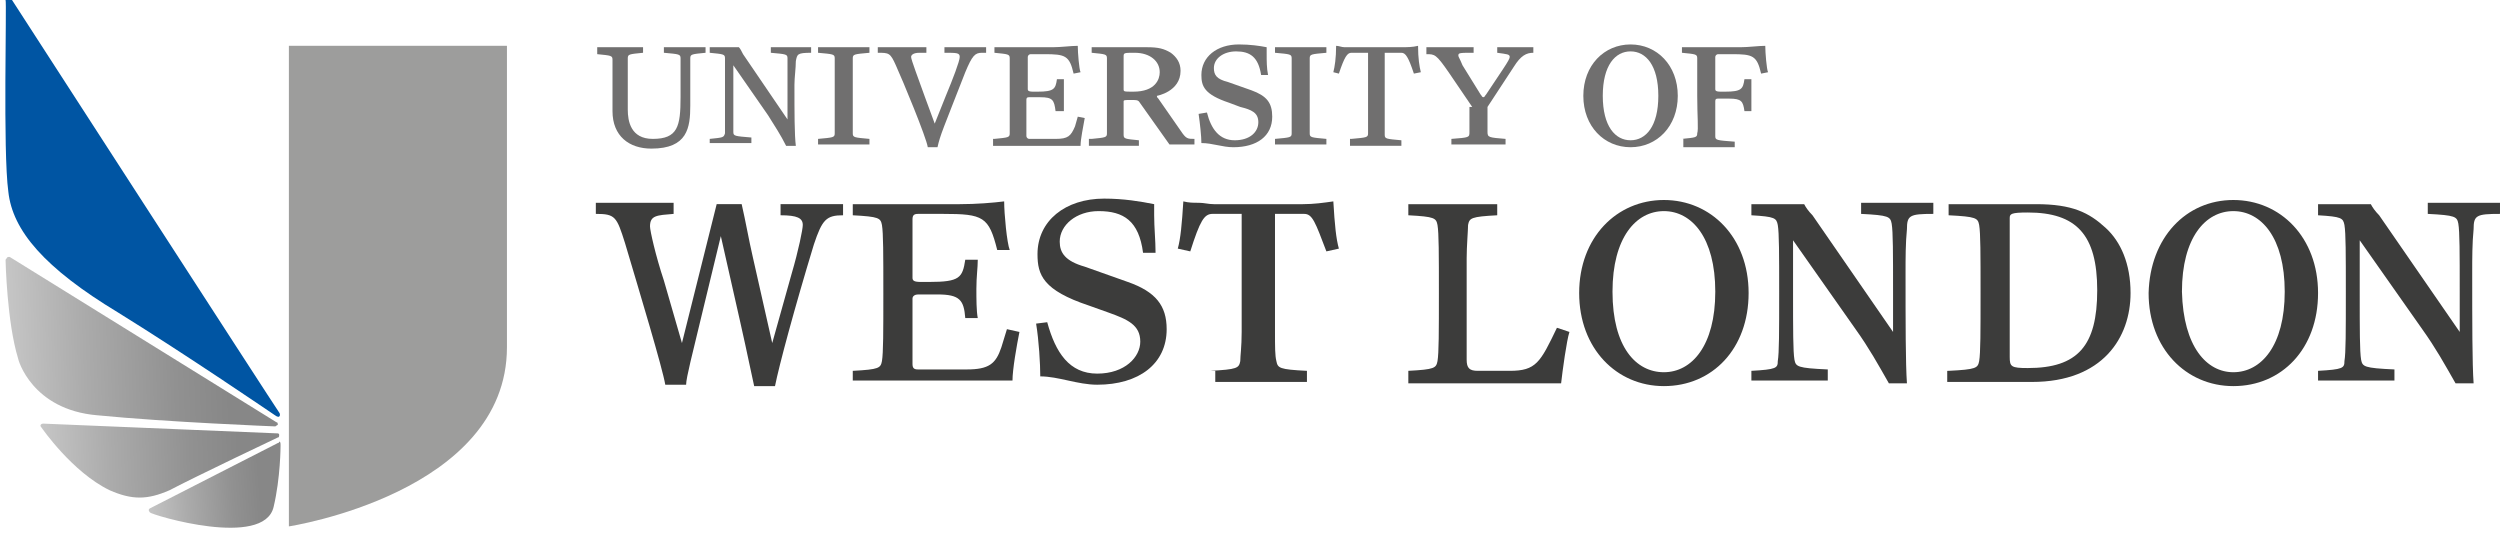 <?xml version="1.0" encoding="UTF-8"?>
<svg enable-background="new 0 0 180 39" version="1.1" viewBox="0 0 180 39" xml:space="preserve" xmlns="http://www.w3.org/2000/svg" xmlns:xlink="http://www.w3.org/1999/xlink">
<style type="text/css">
	.st0{fill:#706F6F;}
	.st1{fill:#3C3C3B;}
	.st2{fill:#9D9D9C;}
	.st3{fill:#0055A3;}
	.st4{clip-path:url(#h);fill:url(#g);}
	.st5{clip-path:url(#e);fill:url(#d);}
	.st6{clip-path:url(#b);fill:url(#a);}
</style>

	<path class="st0" d="m42.7 3.4h3.6v0.4c-1 0.1-1.1 0.1-1.1 0.4v3.7c0 0.8 0.2 2.1 1.8 2.1 1.8 0 2-0.9 2-3v-2.8c0-0.3-0.1-0.3-1.2-0.4v-0.4h3v0.4c-1 0.1-1.1 0.1-1.1 0.4v3.4c0 1.6-0.2 3.1-2.8 3.1-1.6 0-2.8-0.9-2.8-2.7v-3.7c0-0.3-0.1-0.3-1.1-0.4v-0.5z"/>
	<path class="st0" d="m51.1 10c1-0.1 1-0.1 1.1-0.4v-2.7-2.7c0-0.3-0.1-0.3-1.1-0.4v-0.4h2.1c0.1 0.1 0.2 0.3 0.3 0.5l3.2 4.7v-1.7-2.7c0-0.3-0.1-0.3-1.2-0.4v-0.4h2.9v0.4c-1 0-1 0.1-1.1 0.6 0 0.5-0.1 1.2-0.1 1.7 0 2 0 3.6 0.1 4.4h-0.7c-0.4-0.8-0.8-1.4-1.3-2.2l-2.5-3.6v2.1 2.7c0 0.3 0.1 0.3 1.3 0.4v0.4h-3v-0.3z"/>
	<path class="st0" d="m58.9 10c1.1-0.1 1.2-0.1 1.2-0.4v-2.7-2.7c0-0.3-0.1-0.3-1.2-0.4v-0.4h3.7v0.4c-1.1 0.1-1.2 0.1-1.2 0.4v2.7 2.7c0 0.3 0.1 0.3 1.2 0.4v0.4h-3.7v-0.4z"/>
	<path class="st0" d="m63.2 3.4h3.5v0.4h-0.5c-0.5 0-0.6 0.2-0.6 0.3 0 0.2 0.5 1.5 1 2.9l0.7 1.9 0.8-2c0.5-1.2 1-2.5 1-2.8s-0.2-0.3-1.1-0.3v-0.4h3v0.4h-0.3c-0.5 0-0.7 0.2-1.2 1.4-1.6 4.1-1.8 4.5-2 5.4h-0.7c-0.1-0.7-1.8-4.8-2.3-5.9-0.4-0.9-0.5-0.9-1.3-0.9v-0.4z"/>
	<path class="st0" d="m71.6 10c1-0.1 1.1-0.1 1.1-0.4v-2.7-2.7c0-0.3-0.1-0.3-1.1-0.4v-0.4h4.2c0.6 0 1.3-0.1 1.8-0.1 0 0.5 0.1 1.7 0.2 1.9l-0.5 0.1c-0.3-1.3-0.6-1.4-2.1-1.4h-1c-0.1 0-0.2 0.1-0.2 0.2v2.3c0 0.1 0 0.2 0.4 0.2h0.3c1.2 0 1.3-0.2 1.4-0.9h0.5v1.1 1.2h-0.6c-0.1-0.8-0.2-1-1.1-1h-0.8c-0.1 0-0.2 0-0.2 0.2v2.6c0 0.1 0.1 0.2 0.2 0.2h1.9c0.9 0 1.1-0.2 1.4-0.9l0.2-0.7 0.5 0.1c-0.1 0.6-0.3 1.5-0.3 2h-6.3v-0.5z"/>
	<path class="st0" d="m78.6 10c1-0.1 1.1-0.1 1.1-0.4v-2.7-2.7c0-0.3-0.1-0.3-1.1-0.4v-0.4h4c0.8 0 1.2 0.1 1.7 0.4 0.4 0.3 0.7 0.7 0.7 1.3 0 1.5-1.7 1.8-1.7 1.8 0 0.1 0 0.1 0.1 0.2l1.6 2.3c0.4 0.6 0.5 0.6 1 0.6v0.4h-1.8l-2.2-3.1c-0.1-0.1-0.2-0.1-0.6-0.1s-0.5 0-0.5 0.1v2.4c0 0.3 0.1 0.3 1.1 0.4v0.4h-3.6v-0.5zm2.3-3.6c0 0.2 0 0.2 0.7 0.2 1.6 0 1.9-0.9 1.9-1.4 0-0.8-0.7-1.4-1.8-1.4-0.8 0-0.8 0-0.8 0.3v2.3z"/>
	<path class="st0" d="m86.9 8.1c0.3 1.2 0.9 2 2 2s1.7-0.6 1.7-1.3-0.5-0.9-1.3-1.1l-0.8-0.3c-1.8-0.6-2-1.2-2-2 0-1.3 1.1-2.2 2.7-2.2 0.8 0 1.5 0.1 2 0.2v0.5c0 0.5 0 1 0.1 1.5h-0.5c-0.2-1.3-0.8-1.7-1.8-1.7-0.9 0-1.6 0.5-1.6 1.2 0 0.5 0.2 0.8 1 1l1.7 0.6c1.1 0.4 1.5 0.9 1.5 1.9 0 1.4-1.1 2.2-2.8 2.2-0.8 0-1.5-0.3-2.3-0.3 0-0.5-0.1-1.4-0.2-2.1l0.6-0.1z"/>
	<path class="st0" d="m91.8 10c1.1-0.1 1.2-0.1 1.2-0.4v-2.7-2.7c0-0.3-0.1-0.3-1.2-0.4v-0.4h3.7v0.4c-1.1 0.1-1.2 0.1-1.2 0.4v2.7 2.7c0 0.3 0.1 0.3 1.2 0.4v0.4h-3.7v-0.4z"/>
	<path class="st0" d="m97.3 10c1.1-0.1 1.2-0.1 1.2-0.4v-1.2-4.6h-1.2c-0.3 0-0.5 0.3-0.9 1.5l-0.4-0.1c0.1-0.4 0.2-1 0.2-1.9 0.2 0 0.4 0.1 0.6 0.1h0.6 3.5c0.4 0 0.8 0 1.2-0.1 0 0.9 0.1 1.5 0.2 1.9l-0.5 0.1c-0.4-1.2-0.6-1.5-0.9-1.5h-1.2v4.7 1.2c0 0.3 0.1 0.3 1.2 0.4v0.4h-3.7v-0.5z"/>
	<path class="st0" d="m106 7.7-1.7-2.5c-0.9-1.3-1-1.3-1.6-1.3v-0.5h3.4v0.4c-1 0-1.1 0-1.1 0.2 0 0.1 0.1 0.2 0.3 0.7l1.3 2.1c0.1 0.1 0.1 0.2 0.2 0.2s0.1-0.1 0.2-0.2l1.2-1.8c0.4-0.6 0.5-0.8 0.5-0.9 0-0.2-0.2-0.2-0.9-0.3v-0.4h2.6v0.4c-0.5 0-0.9 0.2-1.4 1l-1.9 2.9v1.8c0 0.4 0.1 0.4 1.3 0.5v0.4h-3.9v-0.4c1.3-0.1 1.3-0.1 1.3-0.5v-1.8z"/>
	<path class="st0" d="m117.4 3.2c1.9 0 3.4 1.5 3.4 3.7s-1.5 3.7-3.4 3.7-3.4-1.5-3.4-3.7 1.5-3.7 3.4-3.7m0 6.9c1.1 0 2-1 2-3.2s-0.9-3.2-2-3.2-2 1-2 3.2 0.9 3.2 2 3.2"/>
	<path class="st0" d="m121.1 10c1-0.1 1.1-0.1 1.1-0.4 0.1-0.3 0-1.2 0-2.7v-2.7c0-0.3-0.1-0.3-1.1-0.4v-0.4h4.2c0.6 0 1.3-0.1 1.8-0.1 0 0.5 0.1 1.7 0.2 1.9l-0.5 0.1c-0.3-1.3-0.6-1.4-2.1-1.4h-1c-0.1 0-0.2 0.1-0.2 0.2v2.3c0 0.1 0 0.2 0.4 0.2h0.3c1.2 0 1.3-0.2 1.4-0.9h0.5v1.1 1.2h-0.5c-0.1-0.7-0.2-0.9-1.1-0.9h-0.8c-0.1 0-0.2 0-0.2 0.2v2.5c0 0.3 0.1 0.3 1.4 0.4v0.4h-3.7v-0.6z"/>
	<path class="st1" d="m42.8 14.6h5.7v0.8c-1.2 0.1-1.7 0.1-1.7 0.9 0 0.3 0.4 2.1 1 3.9l1.3 4.5 2.5-10h1.8c0.3 1.3 0.5 2.5 0.8 3.8l1.4 6.2 1.4-5c0.5-1.7 0.8-3.2 0.8-3.5 0-0.5-0.4-0.7-1.6-0.7v-0.8h4.5v0.8c-1.2 0-1.5 0.3-2.1 2.1-1.4 4.6-2.5 8.7-2.8 10.2h-1.5c-0.1-0.4-0.5-2.4-1-4.6l-1.4-6.2-1.5 6.2c-0.5 2.1-1 4-1 4.5h-1.5c-0.2-1.2-1.8-6.5-2.9-10.2-0.6-1.9-0.7-2.1-2.1-2.1v-0.8z"/>
	<path class="st1" d="m61.4 26.7c1.9-0.1 2-0.2 2.1-0.7 0.1-0.6 0.1-2.1 0.1-4.9s0-4.3-0.1-4.9c-0.1-0.5-0.2-0.6-2.1-0.7v-0.8h7.7c1.2 0 2.4-0.1 3.2-0.2 0 0.9 0.2 3 0.4 3.5h-0.9c-0.6-2.4-1-2.6-3.9-2.6h-1.8c-0.3 0-0.4 0.1-0.4 0.4v4.2c0 0.2 0.1 0.3 0.6 0.3h0.6c2.2 0 2.4-0.3 2.6-1.6h0.9c0 0.6-0.1 1.2-0.1 2.1 0 0.7 0 1.6 0.1 2.1h-0.9c-0.1-1.3-0.4-1.7-2-1.7h-1.4c-0.2 0-0.4 0.1-0.4 0.3v4.7c0 0.3 0.1 0.4 0.4 0.4h3.5c1.6 0 2.1-0.4 2.5-1.6l0.4-1.3 0.9 0.2c-0.2 1-0.5 2.7-0.5 3.5h-11.5v-0.7z"/>
	<path class="st1" d="m75.4 23.2c0.6 2.2 1.6 3.7 3.6 3.7s3.1-1.2 3.1-2.3c0-1.2-0.9-1.6-2.3-2.1l-1.4-0.5c-3.3-1.1-3.7-2.2-3.7-3.7 0-2.4 2-4 4.8-4 1.4 0 2.6 0.2 3.6 0.4v0.8c0 0.9 0.1 1.8 0.1 2.7h-0.9c-0.3-2.3-1.4-3-3.2-3-1.6 0-2.8 1-2.8 2.2 0 0.8 0.4 1.4 1.8 1.8l3.1 1.1c2 0.7 2.8 1.7 2.8 3.4 0 2.5-2 4-5 4-1.4 0-2.8-0.6-4.1-0.6 0-0.9-0.1-2.6-0.3-3.8l0.8-0.1z"/>
	<path class="st1" d="m87.1 26.7c2-0.1 2.1-0.2 2.2-0.7 0-0.4 0.1-1 0.1-2.1v-8.5h-2.1c-0.6 0-0.9 0.5-1.6 2.7l-0.9-0.2c0.2-0.7 0.3-1.8 0.4-3.4 0.4 0.1 0.7 0.1 1.1 0.1s0.7 0.1 1.1 0.1h6.4c0.8 0 1.5-0.1 2.2-0.2 0.1 1.7 0.2 2.7 0.4 3.4l-0.9 0.2c-0.8-2.1-1-2.7-1.6-2.7h-2.1v8.5c0 1.1 0 1.7 0.1 2.1 0.1 0.5 0.2 0.6 2.2 0.7v0.8h-6.6v-0.8z"/>
	<path class="st1" d="m101.4 26.7c1.9-0.1 2-0.2 2.1-0.7 0.1-0.6 0.1-2.1 0.1-4.9s0-4.3-0.1-4.9c-0.1-0.5-0.2-0.6-2.1-0.7v-0.8h6.4v0.8c-1.9 0.1-2 0.2-2.1 0.7 0 0.4-0.1 1.5-0.1 2.4v7.3c0 0.6 0.2 0.8 0.8 0.8h2.3c1.9 0 2.2-0.6 3.4-3.1l0.9 0.3c-0.2 0.6-0.5 2.8-0.6 3.7h-11v-0.9z"/>
	<path class="st1" d="m119.8 14.4c3.4 0 6.1 2.7 6.1 6.7s-2.6 6.7-6.1 6.7c-3.4 0-6.1-2.7-6.1-6.7s2.7-6.7 6.1-6.7m0 12.4c2 0 3.7-1.9 3.7-5.8s-1.7-5.8-3.7-5.8-3.7 1.9-3.7 5.8c0 4 1.7 5.8 3.7 5.8"/>
	<path class="st1" d="m126.1 26.7c1.8-0.1 1.9-0.2 1.9-0.7 0.1-0.6 0.1-2.1 0.1-4.9s0-4.3-0.1-4.9c-0.1-0.5-0.2-0.6-1.9-0.7v-0.8h3.8c0.1 0.2 0.3 0.5 0.6 0.8l5.8 8.4v-2.9c0-2.8 0-4.3-0.1-4.9-0.1-0.5-0.2-0.6-2.2-0.7v-0.8h5.2v0.8c-1.7 0-1.9 0.1-1.9 1.1-0.1 1-0.1 2.1-0.1 3.1 0 3.6 0 6.6 0.1 8h-1.3c-0.8-1.4-1.4-2.5-2.4-3.9l-4.5-6.4v3.7c0 2.8 0 4.3 0.1 4.9 0.1 0.5 0.2 0.6 2.4 0.7v0.8h-5.5v-0.7z"/>
	<path class="st1" d="m140.3 26.7c2-0.1 2.1-0.2 2.2-0.7 0.1-0.6 0.1-2.1 0.1-4.9s0-4.3-0.1-4.9c-0.1-0.5-0.2-0.6-2.2-0.7v-0.8h6.3c2.6 0 3.8 0.6 5 1.7 1.1 1 1.8 2.6 1.8 4.7 0 3.2-2 6.4-7.1 6.4h-6.1v-0.8zm4.4-1c0 0.7 0.1 0.8 1.3 0.8 3.6 0 5-1.6 5-5.6s-1.5-5.6-5-5.6c-1.2 0-1.3 0.1-1.3 0.4v10z"/>
	<path class="st1" d="m160.8 14.4c3.4 0 6.1 2.7 6.1 6.7s-2.6 6.7-6.1 6.7c-3.4 0-6.1-2.7-6.1-6.7 0.1-4 2.7-6.7 6.1-6.7m0 12.4c2 0 3.7-1.9 3.7-5.8s-1.7-5.8-3.7-5.8-3.7 1.9-3.7 5.8c0.1 4 1.8 5.8 3.7 5.8"/>
	<path class="st1" d="m166.9 26.7c1.8-0.1 1.9-0.2 1.9-0.7 0.1-0.6 0.1-2.1 0.1-4.9s0-4.3-0.1-4.9c-0.1-0.5-0.2-0.6-1.9-0.7v-0.8h3.8c0.1 0.2 0.3 0.5 0.6 0.8l5.8 8.4v-2.9c0-2.8 0-4.3-0.1-4.9-0.1-0.5-0.2-0.6-2.2-0.7v-0.8h5.2v0.8c-1.7 0-1.9 0.1-1.9 1.1-0.1 1-0.1 2.1-0.1 3.1 0 3.6 0 6.6 0.1 8h-1.3c-0.8-1.4-1.4-2.5-2.4-3.9l-4.5-6.4v3.7c0 2.8 0 4.3 0.1 4.9 0.1 0.5 0.2 0.6 2.4 0.7v0.8h-5.5v-0.7z"/>
	<path class="st2" d="m20.8 37.9s15.7-2.4 15.7-12.9v-21.7h-15.7v34.6z"/>
	<path class="st3" d="m19.8 29.9c-0.3-0.2-6.3-4.3-11.3-7.4-5.3-3.2-7.6-5.9-7.9-8.7-0.4-2.9-0.1-13.7-0.2-13.8 0-0.2 0.3-0.3 0.4-0.1 0 0 19.2 29.7 19.3 29.8s0.1 0.5-0.3 0.2"/>


	<defs>
		<path id="i" d="m0.4 18.7c0 0.1 0.1 4.5 0.9 7.1 0 0.1 1 3.7 5.7 4.1 5.1 0.5 12.8 0.8 12.8 0.8 0.1 0 0.1-0.1 0.2-0.1 0-0.1 0-0.2-0.1-0.2l-19.2-11.9h-0.1c-0.1 0-0.1 0.1-0.2 0.2"/>
	</defs>
	<clipPath id="h">
		<use xlink:href="#i"/>
	</clipPath>
	
		<linearGradient id="g" x1="-113.76" x2="-112.76" y1="303.69" y2="303.69" gradientTransform="matrix(19.162 -.658 -.658 -19.162 2380.2 5769.3)" gradientUnits="userSpaceOnUse">
		<stop stop-color="#C6C6C6" offset="0"/>
		<stop stop-color="#ABABAB" offset=".288"/>
		<stop stop-color="#919191" offset=".626"/>
		<stop stop-color="#878787" offset=".828"/>
		<stop stop-color="#878787" offset="1"/>
	</linearGradient>
	<polygon class="st4" points="0 18.5 20 17.8 20.5 30.7 0.5 31.4"/>


	<defs>
		<path id="f" d="m3.1 30.5c-0.1 0-0.3 0.1-0.1 0.3 0 0 2.2 3.2 4.9 4.5 1.6 0.7 2.7 0.7 4.3 0 1.9-1 7.8-3.8 7.8-3.8 0.1 0 0.1-0.1 0.1-0.2s-0.1-0.1-0.2-0.1l-16.8-0.7"/>
	</defs>
	<clipPath id="e">
		<use xlink:href="#f"/>
	</clipPath>
	
		<linearGradient id="d" x1="-113.3" x2="-112.3" y1="302.07" y2="302.07" gradientTransform="matrix(17.117 -.646 -.646 -17.117 2137.5 5130.8)" gradientUnits="userSpaceOnUse">
		<stop stop-color="#C6C6C6" offset="0"/>
		<stop stop-color="#ABABAB" offset=".288"/>
		<stop stop-color="#919191" offset=".626"/>
		<stop stop-color="#878787" offset=".828"/>
		<stop stop-color="#878787" offset="1"/>
	</linearGradient>
	<polygon class="st5" points="2.6 30.5 20.1 29.8 20.3 36 2.8 36.6"/>


	<defs>
		<path id="c" d="m20 31.9-9.2 4.7c-0.2 0.1 0 0.3 0 0.3 0.2 0.2 8.2 2.6 8.9-0.4 0.5-2.1 0.5-4.4 0.5-4.4 0-0.2 0-0.3-0.1-0.3 0 0.1-0.1 0.1-0.1 0.1"/>
	</defs>
	<clipPath id="b">
		<use xlink:href="#c"/>
	</clipPath>
	
		<linearGradient id="a" x1="-110.99" x2="-109.99" y1="290.84" y2="290.84" gradientTransform="matrix(9.877 -.796 -.796 -9.877 1338.3 2820.4)" gradientUnits="userSpaceOnUse">
		<stop stop-color="#C6C6C6" offset="0"/>
		<stop stop-color="#ABABAB" offset=".288"/>
		<stop stop-color="#919191" offset=".626"/>
		<stop stop-color="#878787" offset=".828"/>
		<stop stop-color="#878787" offset="1"/>
	</linearGradient>
	<polygon class="st6" points="9.9 32 20.2 31.1 20.8 39.5 10.6 40.3"/>

</svg>
